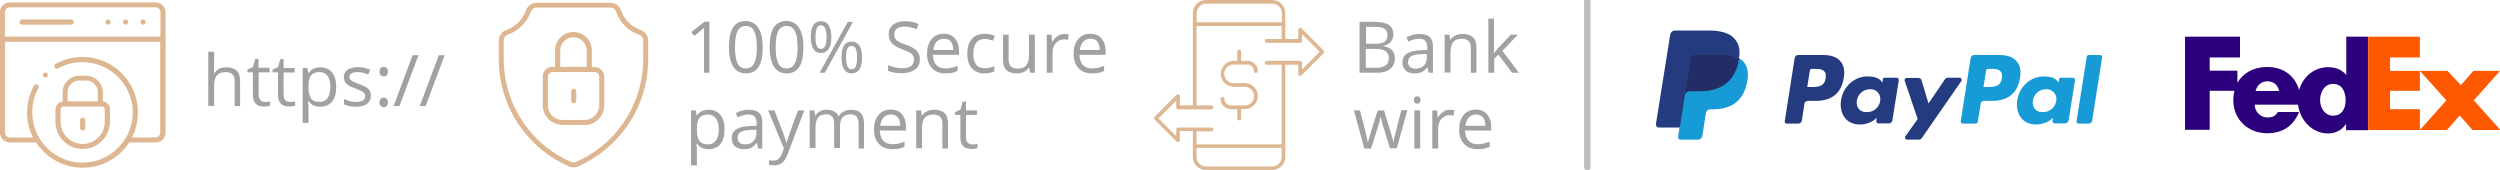 <?xml version="1.0" encoding="utf-8"?>
<!-- Generator: Adobe Illustrator 25.2.3, SVG Export Plug-In . SVG Version: 6.00 Build 0)  -->
<svg version="1.1" id="Capa_1" xmlns="http://www.w3.org/2000/svg" xmlns:xlink="http://www.w3.org/1999/xlink" x="0px" y="0px"
	 width="577.395px" height="39.25px" viewBox="0 0 577.395 39.25" enable-background="new 0 0 577.395 39.25" xml:space="preserve">
<g>
	<g>
		<g>
			<g>
				<g>
					<path fill="#A1A1A1" d="M54.2,24.5v-5.7c0-0.7-0.15-1.25-0.5-1.6s-0.85-0.55-1.55-0.55c-0.95,0-1.6,0.25-2.05,0.75
						s-0.65,1.35-0.65,2.45v4.6H48.1v-12.5h1.35v3.8c0,0.45,0,0.85-0.05,1.15h0.1c0.25-0.4,0.65-0.75,1.1-1
						c0.5-0.25,1.05-0.35,1.65-0.35c1.1,0,1.9,0.25,2.4,0.75c0.55,0.5,0.8,1.3,0.8,2.45v5.75H54.2z"/>
					<path fill="#A1A1A1" d="M61.15,23.55c0.25,0,0.45,0,0.7-0.05c0.2-0.05,0.4-0.05,0.5-0.1v1c-0.15,0.05-0.35,0.15-0.65,0.15
						c-0.3,0.05-0.55,0.05-0.75,0.05c-1.7,0-2.55-0.9-2.55-2.7v-5.2h-1.25v-0.65l1.25-0.55l0.55-1.9h0.75v2.05h2.55v1.05h-2.5v5.2
						c0,0.55,0.15,0.95,0.4,1.2C60.35,23.4,60.7,23.55,61.15,23.55z"/>
					<path fill="#A1A1A1" d="M66.95,23.55c0.25,0,0.45,0,0.7-0.05c0.2-0.05,0.4-0.05,0.5-0.1v1c-0.15,0.05-0.35,0.15-0.65,0.15
						c-0.3,0.05-0.55,0.05-0.75,0.05c-1.7,0-2.55-0.9-2.55-2.7v-5.2h-1.25v-0.65l1.25-0.55l0.55-1.85h0.75v2.05h2.55v1.05H65.5v5.2
						c0,0.55,0.15,0.95,0.4,1.2S66.5,23.55,66.95,23.55z"/>
					<path fill="#A1A1A1" d="M74,24.65c-0.55,0-1.1-0.1-1.55-0.3c-0.45-0.2-0.85-0.55-1.2-1h-0.1c0.05,0.5,0.1,1,0.1,1.45v3.6H69.9
						V15.7H71l0.2,1.2h0.05c0.35-0.5,0.75-0.85,1.2-1.05c0.45-0.2,1-0.3,1.55-0.3c1.15,0,2.05,0.4,2.7,1.2
						c0.65,0.8,0.95,1.9,0.95,3.35c0,1.45-0.3,2.55-0.95,3.35C76.05,24.25,75.15,24.65,74,24.65z M73.8,16.65
						c-0.9,0-1.55,0.25-1.95,0.75c-0.4,0.5-0.6,1.3-0.6,2.4v0.3c0,1.25,0.2,2.1,0.6,2.65s1.05,0.8,2,0.8c0.75,0,1.35-0.3,1.8-0.9
						c0.45-0.6,0.65-1.45,0.65-2.55c0-1.1-0.2-1.95-0.65-2.55C75.2,16.95,74.6,16.65,73.8,16.65z"/>
					<path fill="#A1A1A1" d="M85.65,22.1c0,0.8-0.3,1.45-0.9,1.9s-1.45,0.65-2.55,0.65c-1.15,0-2.1-0.2-2.75-0.55v-1.25
						c0.4,0.2,0.9,0.4,1.35,0.5c0.5,0.1,0.95,0.2,1.4,0.2c0.7,0,1.25-0.1,1.6-0.35c0.35-0.2,0.55-0.55,0.55-1
						c0-0.35-0.15-0.65-0.45-0.9c-0.3-0.25-0.9-0.55-1.75-0.85c-0.8-0.3-1.4-0.55-1.75-0.8c-0.35-0.25-0.6-0.5-0.75-0.8
						S79.4,18.2,79.4,17.8c0-0.7,0.3-1.3,0.9-1.7c0.6-0.4,1.4-0.6,2.4-0.6c0.95,0,1.85,0.2,2.8,0.6l-0.45,1.1
						c-0.9-0.35-1.7-0.55-2.4-0.55c-0.65,0-1.1,0.1-1.45,0.3c-0.3,0.2-0.5,0.45-0.5,0.8c0,0.25,0.05,0.45,0.2,0.6
						c0.1,0.15,0.3,0.3,0.6,0.45c0.25,0.15,0.8,0.35,1.55,0.65c1.05,0.4,1.75,0.75,2.1,1.15C85.5,21,85.65,21.5,85.65,22.1z"/>
					<path fill="#A1A1A1" d="M87.65,16.55c0-0.7,0.3-1.1,0.95-1.1c0.65,0,1,0.35,1,1.1c0,0.35-0.1,0.6-0.25,0.8
						c-0.2,0.2-0.4,0.3-0.7,0.3c-0.25,0-0.5-0.1-0.7-0.25C87.75,17.2,87.65,16.95,87.65,16.55z M87.65,23.65
						c0-0.35,0.1-0.65,0.25-0.8c0.15-0.2,0.4-0.3,0.7-0.3c0.3,0,0.55,0.1,0.75,0.3c0.15,0.2,0.25,0.45,0.25,0.8s-0.1,0.6-0.25,0.8
						s-0.4,0.3-0.7,0.3c-0.25,0-0.5-0.1-0.7-0.25C87.75,24.3,87.65,24,87.65,23.65z"/>
					<path fill="#A1A1A1" d="M96.65,12.75l-4.4,11.75H90.9l4.4-11.75C95.3,12.75,96.65,12.75,96.65,12.75z"/>
					<path fill="#A1A1A1" d="M102.7,12.75L98.3,24.5h-1.35l4.4-11.75C101.35,12.75,102.7,12.75,102.7,12.75z"/>
				</g>
			</g>
			<g>
				<path fill="#DEB792" d="M29,4.5L29,4.5c-0.35,0-0.6,0.25-0.6,0.6c0,0.3,0.25,0.6,0.6,0.6c0.3,0,0.6-0.25,0.6-0.6
					C29.6,4.8,29.35,4.5,29,4.5z"/>
				<path fill="#DEB792" d="M33.05,4.5L33.05,4.5c-0.35,0-0.6,0.25-0.6,0.6c0,0.3,0.25,0.6,0.6,0.6c0.3,0,0.6-0.25,0.6-0.6
					C33.65,4.8,33.4,4.5,33.05,4.5z"/>
				<path fill="#DEB792" d="M24.95,4.5L24.95,4.5c-0.35,0-0.6,0.25-0.6,0.6c0,0.3,0.25,0.6,0.6,0.6c0.3,0,0.6-0.25,0.6-0.6
					C25.55,4.8,25.25,4.5,24.95,4.5z"/>
				<path fill="#DEB792" d="M16.45,5.7c0.3,0,0.6-0.25,0.6-0.6c0-0.3-0.25-0.6-0.6-0.6H5.1c-0.3,0-0.6,0.25-0.6,0.6
					c0,0.3,0.25,0.6,0.6,0.6H16.45z"/>
				<path fill="#DEB792" d="M35.95,0.55H2.25C1,0.55,0,1.55,0,2.8v27.85c0,1.25,1,2.25,2.25,2.25h6h0.1L8.4,33
					c0.45,0.7,1.05,1.4,1.65,2c2.4,2.4,5.65,3.75,9.05,3.75s6.65-1.35,9.05-3.75c0.6-0.6,1.15-1.3,1.65-2l0.05-0.1h0.1H36
					c1.25,0,2.25-1,2.25-2.25V2.8C38.2,1.55,37.2,0.55,35.95,0.55z M37,9.8v20.85c0,0.6-0.5,1.1-1.1,1.1h-5.15H30.5l0.1-0.25
					c2.35-4.9,1.35-10.75-2.5-14.6c-2-2-4.55-3.25-7.35-3.65c-0.55-0.05-1.1-0.1-1.7-0.1c-2.2,0-4.3,0.55-6.2,1.6
					c-0.15,0.1-0.25,0.2-0.3,0.35s-0.05,0.3,0.05,0.45c0.1,0.2,0.3,0.3,0.5,0.3c0.1,0,0.2-0.05,0.3-0.05
					c1.7-0.95,3.65-1.45,5.6-1.45c3.1,0,6.1,1.25,8.25,3.4c4.55,4.55,4.55,11.9,0,16.4c-2.2,2.2-5.1,3.4-8.2,3.4s-6-1.2-8.2-3.4
					C7.2,30.5,6.4,24.8,8.9,20.3C9,20.15,9,20,8.95,19.85C8.9,19.7,8.8,19.6,8.65,19.5c-0.1-0.05-0.2-0.05-0.3-0.05
					c-0.2,0-0.4,0.1-0.5,0.3c-1.3,2.4-1.85,5.2-1.5,7.9C6.55,29,6.9,30.3,7.5,31.5l0.1,0.25H7.35h-5.1c-0.6,0-1.1-0.5-1.1-1.1V9.8
					V9.65H1.3h35.5h0.15V9.8H37z M37,8.3v0.15h-0.15H1.35h-0.2V8.3V2.8c0-0.6,0.5-1.1,1.1-1.1h33.7c0.6,0,1.1,0.5,1.1,1.1v5.5H37z"
					/>
				<path fill="#DEB792" d="M19.1,30.15c0.3,0,0.6-0.25,0.6-0.6v-1.8c0-0.3-0.25-0.6-0.6-0.6c-0.3,0-0.6,0.25-0.6,0.6v1.8
					C18.5,29.85,18.75,30.15,19.1,30.15z"/>
				<path fill="#DEB792" d="M19.1,34.4c3.45,0,6.3-2.8,6.3-6.3v-2.9c0-0.9-0.65-1.65-1.5-1.8l-0.15,0.05V23.3v-1.95
					c0-2.15-1.75-3.85-3.85-3.85h-1.6c-2.15,0-3.85,1.75-3.85,3.85v1.95v0.15L14.3,23.5c-0.85,0.15-1.5,0.9-1.5,1.8v2.85
					C12.8,31.6,15.65,34.4,19.1,34.4z M15.6,23.25V21.3c0-1.5,1.2-2.7,2.7-2.7h1.6c1.5,0,2.7,1.2,2.7,2.7v1.95v0.15h-0.15H15.8
					h-0.15v-0.15H15.6z M14,25.25c0-0.35,0.3-0.65,0.65-0.65h8.9c0.35,0,0.65,0.3,0.65,0.65v2.9c0,2.8-2.3,5.1-5.1,5.1
					c-2.8,0-5.1-2.3-5.1-5.1C14,28.15,14,25.25,14,25.25z"/>
				<path fill="#DEB792" d="M10.9,16.9c-0.1-0.1-0.25-0.15-0.4-0.15s-0.3,0.05-0.4,0.15c-0.25,0.25-0.25,0.6,0,0.85
					c0.1,0.1,0.25,0.15,0.4,0.15s0.3-0.05,0.4-0.15C11.1,17.5,11.1,17.15,10.9,16.9z"/>
			</g>
		</g>
		<g>
			<g>
				<g>
					<path fill="#A1A1A1" d="M163.9,16.8h-1.3V8.4c0-0.7,0-1.35,0.05-2c-0.1,0.1-0.25,0.25-0.4,0.35s-0.8,0.65-1.9,1.55l-0.7-0.9
						l3.1-2.4h1.1v11.8H163.9z"/>
					<path fill="#A1A1A1" d="M176.15,10.9c0,2.05-0.3,3.55-0.95,4.55s-1.6,1.5-2.95,1.5c-1.25,0-2.2-0.5-2.9-1.55
						c-0.65-1.05-1-2.55-1-4.5c0-2.05,0.3-3.55,0.95-4.55s1.6-1.5,2.9-1.5c1.25,0,2.25,0.5,2.9,1.55
						C175.85,7.45,176.15,8.95,176.15,10.9z M169.75,10.9c0,1.7,0.2,2.95,0.6,3.75c0.4,0.8,1.05,1.15,1.9,1.15
						c0.9,0,1.55-0.4,1.95-1.2c0.4-0.8,0.6-2.05,0.6-3.7s-0.2-2.9-0.6-3.7c-0.4-0.8-1.05-1.2-1.95-1.2s-1.5,0.4-1.9,1.15
						C169.95,7.95,169.75,9.2,169.75,10.9z"/>
					<path fill="#A1A1A1" d="M185.55,10.9c0,2.05-0.3,3.55-0.95,4.55s-1.6,1.5-2.95,1.5c-1.25,0-2.2-0.5-2.9-1.55
						c-0.65-1.05-1-2.55-1-4.5c0-2.05,0.3-3.55,0.95-4.55s1.6-1.5,2.9-1.5c1.25,0,2.25,0.5,2.9,1.55
						C185.25,7.45,185.55,8.95,185.55,10.9z M179.15,10.9c0,1.7,0.2,2.95,0.6,3.75c0.4,0.8,1.05,1.15,1.9,1.15
						c0.9,0,1.55-0.4,1.95-1.2c0.4-0.8,0.6-2.05,0.6-3.7S184,8,183.6,7.2c-0.4-0.8-1.05-1.2-1.95-1.2s-1.5,0.4-1.9,1.15
						C179.35,7.95,179.15,9.2,179.15,10.9z"/>
					<path fill="#A1A1A1" d="M192,8.55c0,1.2-0.2,2.15-0.6,2.75c-0.4,0.6-1,0.95-1.8,0.95c-0.75,0-1.35-0.3-1.75-0.95
						c-0.4-0.65-0.6-1.55-0.6-2.75s0.2-2.15,0.6-2.75c0.4-0.6,1-0.9,1.75-0.9c0.8,0,1.35,0.3,1.8,0.95C191.8,6.5,192,7.4,192,8.55z
						 M188.35,8.55c0,0.9,0.1,1.6,0.3,2.05c0.2,0.45,0.5,0.7,0.95,0.7c0.9,0,1.3-0.9,1.3-2.75c0-1.8-0.45-2.7-1.3-2.7
						c-0.45,0-0.75,0.2-0.95,0.65C188.45,6.95,188.35,7.65,188.35,8.55z M197,5.05l-6.5,11.75h-1.2l6.5-11.75H197z M199.1,13.25
						c0,1.2-0.2,2.15-0.6,2.75c-0.4,0.6-1,0.95-1.8,0.95c-0.75,0-1.35-0.3-1.75-0.95c-0.4-0.65-0.6-1.55-0.6-2.75s0.2-2.15,0.6-2.75
						c0.4-0.6,1-0.9,1.75-0.9s1.35,0.3,1.8,0.95C198.85,11.15,199.1,12.05,199.1,13.25z M195.4,13.25c0,0.9,0.1,1.6,0.3,2.05
						c0.2,0.45,0.5,0.7,0.95,0.7s0.8-0.2,1-0.65c0.2-0.45,0.3-1.15,0.3-2.05s-0.1-1.6-0.3-2.05c-0.2-0.45-0.55-0.65-1-0.65
						s-0.75,0.2-0.95,0.65C195.5,11.65,195.4,12.35,195.4,13.25z"/>
					<path fill="#A1A1A1" d="M212.45,13.65c0,1.05-0.35,1.85-1.1,2.4s-1.75,0.85-3.05,0.85c-1.4,0-2.45-0.2-3.2-0.55v-1.3
						c0.5,0.2,1,0.35,1.55,0.5c0.55,0.1,1.15,0.2,1.7,0.2c0.9,0,1.6-0.15,2.05-0.5s0.7-0.85,0.7-1.45c0-0.4-0.1-0.75-0.25-1
						s-0.45-0.5-0.8-0.7c-0.4-0.2-0.95-0.45-1.75-0.75c-1.1-0.4-1.85-0.85-2.35-1.4c-0.45-0.55-0.7-1.25-0.7-2.1
						c0-0.9,0.35-1.6,1-2.15c0.7-0.55,1.6-0.8,2.7-0.8c1.15,0,2.25,0.2,3.2,0.65l-0.45,1.2c-0.95-0.4-1.9-0.6-2.85-0.6
						c-0.7,0-1.3,0.15-1.7,0.45s-0.6,0.75-0.6,1.3c0,0.4,0.05,0.75,0.2,1s0.4,0.5,0.75,0.7s0.9,0.45,1.65,0.7
						c1.25,0.45,2.1,0.9,2.55,1.4C212.2,12.2,212.45,12.85,212.45,13.65z"/>
					<path fill="#A1A1A1" d="M218.35,16.95c-1.3,0-2.35-0.4-3.1-1.2c-0.75-0.8-1.15-1.9-1.15-3.3s0.35-2.55,1.05-3.4
						c0.7-0.85,1.65-1.25,2.8-1.25c1.1,0,2,0.35,2.6,1.1c0.65,0.75,0.95,1.7,0.95,2.85v0.9h-6.05c0.05,1.05,0.3,1.8,0.8,2.35
						c0.5,0.55,1.2,0.8,2.1,0.8c0.95,0,1.9-0.2,2.8-0.6v1.2c-0.45,0.2-0.9,0.35-1.35,0.45C219.45,16.9,218.95,16.95,218.35,16.95z
						 M218,8.95c-0.7,0-1.25,0.25-1.7,0.7c-0.4,0.45-0.65,1.1-0.75,1.9h4.6c0-0.85-0.2-1.5-0.55-1.95
						C219.25,9.15,218.7,8.95,218,8.95z"/>
					<path fill="#A1A1A1" d="M227.4,16.95c-1.25,0-2.25-0.4-2.95-1.2c-0.7-0.8-1.05-1.9-1.05-3.35s0.35-2.6,1.05-3.4
						s1.7-1.2,3.05-1.2c0.4,0,0.85,0.05,1.25,0.15s0.75,0.2,1,0.3l-0.4,1.15c-0.3-0.1-0.6-0.2-0.95-0.3C228.05,9,227.75,9,227.5,9
						c-1.8,0-2.7,1.15-2.7,3.4c0,1.1,0.2,1.9,0.65,2.5s1.1,0.85,1.95,0.85c0.75,0,1.5-0.15,2.25-0.45v1.2
						C229,16.8,228.3,16.95,227.4,16.95z"/>
					<path fill="#A1A1A1" d="M232.95,8v5.7c0,0.7,0.15,1.25,0.5,1.6s0.85,0.55,1.55,0.55c0.9,0,1.6-0.25,2-0.75
						c0.45-0.5,0.65-1.3,0.65-2.45V8H239v8.8h-1.1l-0.2-1.2h-0.05c-0.25,0.45-0.65,0.75-1.15,1s-1.05,0.35-1.65,0.35
						c-1.05,0-1.85-0.25-2.4-0.75c-0.55-0.5-0.8-1.3-0.8-2.45V8H232.95z"/>
					<path fill="#A1A1A1" d="M245.8,7.85c0.4,0,0.75,0.05,1.05,0.1l-0.2,1.25c-0.35-0.1-0.7-0.1-0.95-0.1c-0.7,0-1.3,0.3-1.85,0.85
						c-0.5,0.6-0.75,1.3-0.75,2.15v4.7h-1.35V8h1.1L243,9.65h0.05c0.35-0.55,0.7-1,1.2-1.3C244.75,8,245.25,7.85,245.8,7.85z"/>
					<path fill="#A1A1A1" d="M252.2,16.95c-1.3,0-2.35-0.4-3.1-1.2c-0.75-0.8-1.15-1.9-1.15-3.3s0.35-2.55,1.05-3.4
						c0.7-0.85,1.65-1.25,2.8-1.25c1.1,0,2,0.35,2.6,1.1c0.65,0.75,0.95,1.7,0.95,2.85v0.9h-6.05c0.05,1.05,0.3,1.8,0.8,2.35
						c0.5,0.55,1.2,0.8,2.1,0.8c0.95,0,1.9-0.2,2.8-0.6v1.2c-0.45,0.2-0.9,0.35-1.35,0.45C253.3,16.9,252.8,16.95,252.2,16.95z
						 M251.85,8.95c-0.7,0-1.25,0.25-1.7,0.7c-0.4,0.45-0.65,1.1-0.75,1.9h4.6c0-0.85-0.2-1.5-0.55-1.95
						C253.1,9.15,252.55,8.95,251.85,8.95z"/>
					<path fill="#A1A1A1" d="M163.7,34.45c-0.55,0-1.1-0.1-1.55-0.3s-0.85-0.55-1.2-1h-0.1c0.05,0.5,0.1,1,0.1,1.45v3.6h-1.35V25.5
						h1.1l0.2,1.2h0.05c0.35-0.5,0.75-0.85,1.2-1.05s1-0.3,1.55-0.3c1.15,0,2.05,0.4,2.7,1.2s0.95,1.9,0.95,3.35
						c0,1.45-0.3,2.55-0.95,3.35C165.75,34.05,164.85,34.45,163.7,34.45z M163.5,26.45c-0.9,0-1.55,0.25-1.95,0.75s-0.6,1.3-0.6,2.4
						v0.3c0,1.25,0.2,2.1,0.6,2.65c0.4,0.55,1.05,0.8,2,0.8c0.75,0,1.35-0.3,1.8-0.9C165.8,31.85,166,31,166,29.9
						s-0.2-1.95-0.65-2.55C164.9,26.75,164.3,26.45,163.5,26.45z"/>
					<path fill="#A1A1A1" d="M175.1,34.3l-0.25-1.25h-0.1c-0.45,0.55-0.9,0.9-1.3,1.1c-0.45,0.2-1,0.3-1.65,0.3
						c-0.85,0-1.55-0.2-2.05-0.65S169,32.7,169,31.9c0-1.8,1.4-2.7,4.25-2.8l1.5-0.05V28.5c0-0.7-0.15-1.2-0.45-1.55
						s-0.75-0.5-1.45-0.5c-0.75,0-1.55,0.2-2.5,0.65l-0.4-1c0.45-0.25,0.9-0.4,1.45-0.55c0.5-0.15,1.05-0.2,1.55-0.2
						c1.05,0,1.85,0.25,2.35,0.7s0.75,1.2,0.75,2.25v6H175.1z M172.05,33.35c0.85,0,1.5-0.25,1.95-0.7s0.7-1.1,0.7-1.9v-0.8
						L173.35,30c-1.05,0.05-1.8,0.2-2.3,0.5c-0.45,0.3-0.7,0.75-0.7,1.35c0,0.5,0.15,0.85,0.45,1.1
						C171.15,33.25,171.55,33.35,172.05,33.35z"/>
					<path fill="#A1A1A1" d="M177.4,25.5h1.45l1.95,5c0.4,1.15,0.7,1.95,0.8,2.5h0.05c0.05-0.25,0.2-0.75,0.45-1.4
						c0.2-0.65,0.95-2.7,2.2-6.1h1.45l-3.8,10c-0.35,1-0.8,1.7-1.3,2.1c-0.5,0.4-1.1,0.6-1.85,0.6c-0.4,0-0.8-0.05-1.2-0.15V37
						c0.3,0.05,0.6,0.1,1,0.1c0.9,0,1.55-0.5,1.95-1.55l0.5-1.25L177.4,25.5z"/>
					<path fill="#A1A1A1" d="M198.3,34.3v-5.75c0-0.7-0.15-1.25-0.45-1.6s-0.75-0.55-1.4-0.55c-0.85,0-1.45,0.25-1.85,0.7
						c-0.4,0.5-0.6,1.2-0.6,2.2v4.9h-1.35v-5.65c0-0.7-0.15-1.25-0.45-1.6s-0.75-0.55-1.4-0.55c-0.85,0-1.45,0.25-1.85,0.75
						c-0.4,0.5-0.6,1.3-0.6,2.45v4.6H187v-8.7h1.1l0.2,1.2h0.05c0.25-0.45,0.6-0.75,1.05-1s0.95-0.35,1.55-0.35
						c1.4,0,2.3,0.5,2.7,1.5h0.05c0.25-0.45,0.65-0.8,1.15-1.1c0.5-0.25,1.05-0.4,1.7-0.4c1,0,1.75,0.25,2.25,0.75
						s0.75,1.35,0.75,2.45v5.75H198.3z"/>
					<path fill="#A1A1A1" d="M206.1,34.45c-1.3,0-2.35-0.4-3.1-1.2s-1.15-1.9-1.15-3.3c0-1.4,0.35-2.55,1.05-3.4
						c0.7-0.85,1.65-1.25,2.8-1.25c1.1,0,2,0.35,2.6,1.1c0.65,0.75,0.95,1.7,0.95,2.85v0.9h-6.05c0.05,1.05,0.3,1.8,0.8,2.35
						c0.5,0.55,1.2,0.8,2.1,0.8c0.95,0,1.9-0.2,2.8-0.6v1.2c-0.45,0.2-0.9,0.35-1.35,0.45C207.2,34.4,206.7,34.45,206.1,34.45z
						 M205.75,26.45c-0.7,0-1.25,0.25-1.7,0.7c-0.4,0.45-0.65,1.1-0.75,1.9h4.6c0-0.85-0.2-1.5-0.55-1.95
						C207,26.7,206.45,26.45,205.75,26.45z"/>
					<path fill="#A1A1A1" d="M217.65,34.3v-5.7c0-0.7-0.15-1.25-0.5-1.6s-0.85-0.55-1.55-0.55c-0.9,0-1.6,0.25-2,0.75
						c-0.45,0.5-0.65,1.3-0.65,2.45v4.6h-1.35V25.5h1.1l0.2,1.2h0.05c0.25-0.45,0.65-0.75,1.15-1s1.05-0.35,1.65-0.35
						c1.05,0,1.85,0.25,2.4,0.75c0.55,0.5,0.8,1.35,0.8,2.45v5.75H217.65z"/>
					<path fill="#A1A1A1" d="M224.55,33.35c0.25,0,0.45,0,0.7-0.05c0.2-0.05,0.4-0.05,0.5-0.1v1c-0.15,0.05-0.35,0.15-0.65,0.15
						c-0.3,0.05-0.55,0.05-0.75,0.05c-1.7,0-2.55-0.9-2.55-2.7v-5.15h-1.25V25.9l1.25-0.55l0.55-1.9h0.75v2.05h2.55v1.05h-2.55v5.2
						c0,0.55,0.15,0.95,0.4,1.2C223.8,33.2,224.1,33.35,224.55,33.35z"/>
				</g>
			</g>
			<g>
				<path fill="#DEB792" d="M149.7,9.35c0-1.1-0.7-2.05-1.7-2.4c-2.15-0.75-3.85-2.45-4.6-4.6c-0.35-1.05-1.3-1.7-2.4-1.7h-17.1
					c-1.1,0-2.05,0.7-2.4,1.7c-0.75,2.15-2.45,3.85-4.6,4.6c-1,0.35-1.7,1.3-1.7,2.4v4.3c0,5.55,1.65,10.85,4.8,15.4
					c2.85,4.15,6.8,7.4,11.45,9.4c0.3,0.15,0.65,0.2,1,0.2s0.7-0.05,1-0.2c4.6-2,8.55-5.25,11.45-9.4c3.15-4.55,4.8-9.85,4.8-15.4
					L149.7,9.35L149.7,9.35z M148.55,13.65c0,5.3-1.6,10.4-4.6,14.75c-2.75,4-6.55,7.1-10.95,9c-0.15,0.1-0.35,0.1-0.55,0.1
					s-0.4-0.05-0.55-0.1c-4.4-1.9-8.2-5-10.95-9c-3-4.35-4.6-9.45-4.6-14.75V9.3c0-0.6,0.35-1.1,0.95-1.3
					c2.45-0.85,4.45-2.85,5.3-5.3c0.2-0.55,0.7-0.95,1.3-0.95H141c0.6,0,1.1,0.4,1.3,0.95c0.85,2.5,2.8,4.5,5.3,5.3
					c0.55,0.2,0.95,0.7,0.95,1.3V13.65z"/>
				<path fill="#DEB792" d="M134.95,28.9c2.55,0,4.6-2.05,4.6-4.6v-6.6c0-1.2-1-2.2-2.2-2.2h-0.1h-0.55v-0.55v-3.3
					c0-2.35-1.9-4.25-4.25-4.25s-4.25,1.9-4.25,4.25v3.25v0.55h-0.55h-0.1c-1.2,0-2.2,1-2.2,2.2v6.6c0,2.55,2.05,4.6,4.6,4.6h5V28.9
					z M129.4,14.95v-3.3c0-1.7,1.4-3.05,3.05-3.05s3.05,1.4,3.05,3.05v3.25v0.55h-0.55h-5h-0.55V14.95z M126.55,24.3v-6.6
					c0-0.55,0.45-1.05,1.05-1.05h9.75c0.55,0,1.05,0.45,1.05,1.05v6.6c0,1.9-1.55,3.4-3.4,3.4h-5
					C128.05,27.75,126.55,26.2,126.55,24.3z"/>
				<path fill="#DEB792" d="M131.9,21.1v2.15c0,0.3,0.25,0.6,0.6,0.6s0.6-0.25,0.6-0.6V21.1c0-0.3-0.25-0.6-0.6-0.6
					S131.9,20.8,131.9,21.1z"/>
			</g>
		</g>
		<g>
			<g>
				<g>
					<g>
						<g>
							<path fill="#A1A1A1" d="M314.05,5.05h3.3c1.55,0,2.7,0.25,3.4,0.7c0.7,0.45,1.05,1.2,1.05,2.2c0,0.7-0.2,1.25-0.6,1.7
								c-0.4,0.45-0.95,0.75-1.7,0.9v0.1c1.8,0.3,2.65,1.25,2.65,2.8c0,1.05-0.35,1.85-1.05,2.45c-0.7,0.6-1.7,0.9-3,0.9H314V5.05
								H314.05z M315.45,10.1h2.25c0.95,0,1.65-0.15,2.1-0.45c0.4-0.3,0.65-0.8,0.65-1.55c0-0.65-0.25-1.15-0.7-1.45
								c-0.45-0.3-1.2-0.45-2.25-0.45h-2v3.9H315.45z M315.45,11.25v4.4h2.45c0.95,0,1.65-0.2,2.15-0.55c0.5-0.35,0.7-0.95,0.7-1.7
								s-0.25-1.25-0.75-1.6s-1.25-0.5-2.25-0.5h-2.3V11.25z"/>
						</g>
					</g>
					<g>
						<g>
							<path fill="#A1A1A1" d="M329.95,16.8l-0.25-1.25h-0.05c-0.45,0.55-0.9,0.9-1.3,1.1c-0.45,0.2-1,0.3-1.65,0.3
								c-0.85,0-1.55-0.2-2.05-0.65c-0.5-0.45-0.75-1.1-0.75-1.9c0-1.8,1.4-2.7,4.25-2.8l1.5-0.05V11c0-0.7-0.15-1.2-0.45-1.55
								c-0.3-0.35-0.75-0.5-1.45-0.5c-0.75,0-1.55,0.2-2.5,0.65l-0.4-1c0.45-0.25,0.9-0.4,1.45-0.55c0.5-0.15,1.05-0.2,1.55-0.2
								c1.05,0,1.85,0.25,2.35,0.7s0.75,1.2,0.75,2.25v6C330.95,16.8,329.95,16.8,329.95,16.8z M326.9,15.85
								c0.85,0,1.5-0.25,1.95-0.7s0.7-1.1,0.7-1.9v-0.8l-1.35,0.05c-1.05,0.05-1.8,0.2-2.3,0.5c-0.45,0.3-0.7,0.75-0.7,1.35
								c0,0.5,0.15,0.85,0.45,1.1C326,15.75,326.4,15.85,326.9,15.85z"/>
						</g>
					</g>
					<g>
						<g>
							<path fill="#A1A1A1" d="M339.7,16.8v-5.7c0-0.7-0.15-1.25-0.5-1.6c-0.35-0.35-0.85-0.55-1.55-0.55c-0.9,0-1.6,0.25-2,0.75
								c-0.4,0.5-0.65,1.3-0.65,2.45v4.6h-1.35V8h1.1l0.2,1.2H335c0.25-0.45,0.65-0.75,1.15-1s1.05-0.35,1.65-0.35
								c1.05,0,1.85,0.25,2.4,0.75s0.8,1.35,0.8,2.45v5.75C341,16.8,339.7,16.8,339.7,16.8z"/>
						</g>
					</g>
					<g>
						<g>
							<path fill="#A1A1A1" d="M345.05,12.3c0.25-0.35,0.6-0.75,1.05-1.3l2.85-3h1.6L347,11.75l3.8,5.05h-1.6l-3.1-4.15l-1,0.85v3.3
								h-1.35V4.3h1.3v6.6c0,0.3,0,0.75-0.05,1.35h0.05V12.3z"/>
						</g>
					</g>
					<g>
						<g>
							<path fill="#A1A1A1" d="M321.05,34.3l-1.6-5.15c-0.1-0.3-0.3-1.05-0.55-2.15h-0.05c-0.2,0.95-0.4,1.65-0.55,2.15l-1.65,5.15
								h-1.55l-2.4-8.8h1.4c0.55,2.2,1,3.9,1.3,5.05c0.3,1.15,0.45,1.95,0.5,2.35h0.05c0.05-0.3,0.15-0.7,0.3-1.2
								c0.15-0.5,0.25-0.85,0.35-1.15l1.6-5.05h1.45l1.55,5.05c0.3,0.9,0.5,1.7,0.6,2.3h0.05c0-0.2,0.1-0.5,0.15-0.9
								c0.1-0.4,0.65-2.55,1.65-6.5h1.4l-2.45,8.8h-1.55V34.3z"/>
						</g>
					</g>
					<g>
						<g>
							<path fill="#A1A1A1" d="M326.55,23.1c0-0.3,0.1-0.55,0.2-0.65c0.15-0.15,0.35-0.2,0.55-0.2c0.2,0,0.4,0.05,0.55,0.2
								c0.15,0.15,0.25,0.35,0.25,0.65s-0.1,0.5-0.25,0.65s-0.35,0.2-0.55,0.2c-0.2,0-0.4-0.05-0.55-0.2
								C326.6,23.65,326.55,23.4,326.55,23.1z M328,34.3h-1.35v-8.8H328V34.3z"/>
						</g>
					</g>
					<g>
						<g>
							<path fill="#A1A1A1" d="M334.85,25.35c0.4,0,0.75,0.05,1.05,0.1l-0.2,1.25c-0.35-0.1-0.7-0.1-0.95-0.1
								c-0.7,0-1.3,0.3-1.85,0.85c-0.5,0.6-0.75,1.3-0.75,2.15v4.7h-1.35v-8.8h1.1l0.15,1.65h0.05c0.35-0.55,0.7-1,1.2-1.3
								C333.75,25.5,334.3,25.35,334.85,25.35z"/>
						</g>
					</g>
					<g>
						<g>
							<path fill="#A1A1A1" d="M341.25,34.45c-1.3,0-2.35-0.4-3.1-1.2s-1.15-1.9-1.15-3.3c0-1.4,0.35-2.55,1.05-3.4
								c0.7-0.85,1.65-1.25,2.8-1.25c1.1,0,2,0.35,2.6,1.1c0.65,0.75,0.95,1.7,0.95,2.85v0.9h-6.05c0.05,1.05,0.3,1.8,0.8,2.35
								c0.5,0.55,1.2,0.8,2.1,0.8c0.95,0,1.9-0.2,2.8-0.6v1.2c-0.45,0.2-0.9,0.35-1.35,0.45C342.35,34.4,341.85,34.45,341.25,34.45z
								 M340.9,26.45c-0.7,0-1.25,0.25-1.7,0.7c-0.4,0.45-0.65,1.1-0.75,1.9h4.6c0-0.85-0.2-1.5-0.55-1.95
								C342.1,26.7,341.6,26.45,340.9,26.45z"/>
						</g>
					</g>
				</g>
			</g>
			<g>
				<path fill="#DEB792" d="M305.7,11.65l-5.1-5.1c-0.1-0.1-0.2-0.15-0.3-0.15c-0.1,0-0.2,0.05-0.3,0.15c-0.1,0.1-0.15,0.2-0.15,0.3
					v1.6V9h-0.55h-1.9h-0.55V8.45V3c0-1.65-1.35-3-3-3H278.5c-1.65,0-3,1.35-3,3v20.8v0.55h-0.55h-1.9h-0.55V23.8v-1.6
					c0-0.25-0.2-0.45-0.45-0.45c-0.1,0-0.2,0.05-0.3,0.15l-5.1,5.1c-0.15,0.15-0.15,0.45,0,0.6l5.1,5.1c0.1,0.1,0.15,0.1,0.3,0.1
					s0.25-0.05,0.35-0.15c0.05-0.05,0.1-0.15,0.1-0.25v-1.6v-0.55h0.55h1.9h0.55v0.55v5.45c0,1.65,1.35,3,3,3h15.35
					c1.65,0,3-1.35,3-3V15.5v-0.55h0.55h1.9h0.55v0.55v1.6c0,0.1,0.05,0.2,0.1,0.3c0.1,0.1,0.25,0.15,0.35,0.15s0.2-0.05,0.25-0.1
					l5.15-5.15C305.85,12.1,305.85,11.85,305.7,11.65z M276.4,4.6V3c0-1.15,0.95-2.15,2.15-2.15h15.35c1.15,0,2.15,0.95,2.15,2.15
					v1.6v0.55h-0.55h-18.55h-0.55L276.4,4.6L276.4,4.6z M296,34.7v1.6c0,1.15-0.95,2.15-2.15,2.15H278.5l0,0l0,0
					c-1.15,0-2.15-0.95-2.15-2.15v-1.6v-0.55h0.55h18.55H296L296,34.7L296,34.7z M304.4,12.35l-2.8,2.8l-0.9,0.9v-1.3V14.5
					c0-0.25-0.2-0.45-0.45-0.45h-7.7c-0.25,0-0.45,0.2-0.45,0.45s0.2,0.45,0.45,0.45h2.9H296v0.55v17.3v0.55h-0.55H276.9h-0.55V32.8
					v-1.9v-0.55h0.55h2.9c0.25,0,0.45-0.2,0.45-0.45s-0.2-0.45-0.45-0.45h-7.7c-0.25,0-0.45,0.2-0.45,0.45v0.25v1.3l-0.9-0.9
					l-2.8-2.8l-0.4-0.4l0.4-0.4l2.8-2.8l0.9-0.9v1.3v0.25c0,0.25,0.2,0.45,0.45,0.45h7.7c0.25,0,0.45-0.2,0.45-0.45
					s-0.2-0.45-0.45-0.45h-2.9h-0.55V23.8V6.55V6h0.55h18.55H296v0.55v1.9V9h-0.55h-2.9c-0.25,0-0.45,0.2-0.45,0.45
					s0.2,0.45,0.45,0.45h7.7c0.25,0,0.45-0.2,0.45-0.45v-0.3v-1.3l0.9,0.9l2.8,2.8l0.4,0.4L304.4,12.35z"/>
				<path fill="#DEB792" d="M284.9,19.2c-1.15,0-2.15-0.95-2.15-2.15s0.95-2.15,2.15-2.15h3.2c0.8,0,1.5,0.65,1.5,1.5
					c0,0.25,0.2,0.45,0.45,0.45s0.45-0.2,0.45-0.45c0-1.3-1.05-2.35-2.35-2.35h-0.95h-0.55V13.5v-1.6c0-0.25-0.2-0.45-0.45-0.45
					s-0.45,0.2-0.45,0.45v1.6v0.55h-0.5h-0.3c-1.65,0-3,1.35-3,3s1.35,3,3,3h2.55c1.15,0,2.15,0.95,2.15,2.15
					c0,1.15-0.95,2.15-2.15,2.15h-3.2c-0.8,0-1.5-0.65-1.5-1.5c0-0.25-0.2-0.45-0.45-0.45s-0.45,0.2-0.45,0.45
					c0,1.3,1.05,2.35,2.35,2.35h0.95h0.55v0.55v1.6c0,0.25,0.2,0.45,0.45,0.45s0.45-0.2,0.45-0.45v-1.6V25.2h0.55h0.3
					c1.65,0,3-1.35,3-3c0-1.65-1.35-3-3-3H284.9z"/>
			</g>
		</g>
	</g>
	<g>
		<g id="XMLID_1070_">
			<g id="XMLID_1071_">
				<g id="XMLID_1072_">
					<g id="XMLID_1073_">
						<g id="XMLID_1074_">
							<path id="XMLID_1104_" fill="#253B80" d="M421.65,18.05c-0.3,2.05-1.9,2.05-3.4,2.05h-0.85l0.6-3.8
								c0.05-0.25,0.25-0.4,0.45-0.4h0.4c1.05,0,2,0,2.5,0.6C421.65,16.8,421.75,17.3,421.65,18.05z M421,12.7h-5.7
								c-0.4,0-0.7,0.3-0.8,0.65L412.2,28c-0.05,0.3,0.2,0.55,0.45,0.55h2.7c0.4,0,0.7-0.3,0.8-0.65l0.6-3.95
								c0.05-0.4,0.4-0.65,0.8-0.65h1.8c3.75,0,5.95-1.8,6.5-5.4c0.25-1.6,0-2.8-0.75-3.7C424.35,13.2,422.9,12.7,421,12.7z"/>
							<path id="XMLID_1098_" fill="#253B80" d="M434.25,23.3c-0.25,1.55-1.5,2.6-3.1,2.6c-0.8,0-1.45-0.25-1.85-0.75
								s-0.55-1.15-0.45-1.9c0.25-1.55,1.5-2.65,3.05-2.65c0.8,0,1.4,0.25,1.8,0.75C434.2,21.85,434.35,22.55,434.25,23.3z
								 M438.05,17.95h-2.75c-0.25,0-0.45,0.15-0.45,0.4l-0.1,0.75l-0.2-0.3c-0.6-0.85-1.9-1.15-3.25-1.15c-3,0-5.6,2.3-6.1,5.5
								c-0.25,1.6,0.1,3.15,1,4.2c0.85,1,2,1.4,3.45,1.4c2.45,0,3.8-1.55,3.8-1.55l-0.1,0.75c-0.05,0.3,0.2,0.55,0.45,0.55h2.45
								c0.4,0,0.7-0.3,0.8-0.65l1.5-9.35C438.55,18.25,438.35,17.95,438.05,17.95z"/>
							<path id="XMLID_1096_" fill="#253B80" d="M452.6,17.95h-2.75c-0.25,0-0.5,0.15-0.65,0.35l-3.8,5.6l-1.6-5.35
								c-0.1-0.35-0.4-0.55-0.75-0.55h-2.7c-0.35,0-0.55,0.3-0.45,0.65l3,8.85l-2.85,4c-0.2,0.3,0,0.75,0.4,0.75h2.75
								c0.25,0,0.5-0.15,0.65-0.35L453,18.7C453.2,18.4,452.95,17.95,452.6,17.95z"/>
							<path id="XMLID_1090_" fill="#179BD7" d="M462.35,18.05c-0.3,2.05-1.9,2.05-3.4,2.05h-0.85l0.6-3.8
								c0.05-0.25,0.25-0.4,0.45-0.4h0.4c1.05,0,2,0,2.5,0.6C462.35,16.8,462.45,17.3,462.35,18.05z M461.65,12.7h-5.7
								c-0.4,0-0.7,0.3-0.8,0.65L452.85,28c-0.05,0.3,0.2,0.55,0.45,0.55h2.95c0.25,0,0.5-0.2,0.55-0.45l0.65-4.15
								c0.05-0.4,0.4-0.65,0.8-0.65h1.8c3.75,0,5.95-1.8,6.5-5.4c0.25-1.6,0-2.8-0.75-3.7C465,13.2,463.6,12.7,461.65,12.7z"/>
							<path id="XMLID_1084_" fill="#179BD7" d="M474.9,23.3c-0.25,1.55-1.5,2.6-3.1,2.6c-0.8,0-1.45-0.25-1.85-0.75
								s-0.55-1.15-0.45-1.9c0.25-1.55,1.5-2.65,3.05-2.65c0.8,0,1.4,0.25,1.8,0.75C474.85,21.85,475.05,22.55,474.9,23.3z
								 M478.75,17.95H476c-0.25,0-0.45,0.15-0.45,0.4l-0.1,0.75l-0.2-0.3c-0.6-0.85-1.9-1.15-3.25-1.15c-3,0-5.6,2.3-6.1,5.5
								c-0.25,1.6,0.1,3.15,1,4.2c0.85,1,2,1.4,3.45,1.4c2.45,0,3.8-1.55,3.8-1.55l-0.1,0.75c-0.05,0.3,0.2,0.55,0.45,0.55h2.45
								c0.4,0,0.7-0.3,0.8-0.65l1.5-9.35C479.25,18.25,479,17.95,478.75,17.95z"/>
							<path id="XMLID_1082_" fill="#179BD7" d="M481.95,13.1L479.6,28c-0.05,0.3,0.2,0.55,0.45,0.55h2.35c0.4,0,0.7-0.3,0.8-0.65
								l2.3-14.65c0.05-0.3-0.2-0.55-0.45-0.55h-2.65C482.2,12.7,482,12.85,481.95,13.1z"/>
							<path id="XMLID_1081_" fill="#3C3C3C" d="M388.5,31.4l0.45-2.75H388h-4.65l3.2-20.45c0-0.05,0.05-0.1,0.1-0.15
								S386.75,8,386.8,8h7.8c2.6,0,4.4,0.55,5.35,1.6c0.45,0.5,0.7,1,0.85,1.6s0.15,1.35,0,2.2v0.05V14l0.45,0.25
								c0.35,0.2,0.65,0.4,0.9,0.7c0.4,0.45,0.6,0.95,0.7,1.6s0.05,1.45-0.1,2.35c-0.2,1.05-0.5,1.9-0.95,2.65
								c-0.4,0.65-0.9,1.25-1.5,1.65s-1.25,0.7-2.05,0.95c-0.75,0.2-1.6,0.3-2.55,0.3h-0.6c-0.45,0-0.85,0.15-1.2,0.45
								s-0.55,0.7-0.6,1.1l-0.05,0.25l-0.75,4.9l-0.05,0.2c0,0.05-0.05,0.1-0.05,0.1s-0.05,0.05-0.1,0.05h-3.8V31.4z"/>
							<path id="XMLID_1079_" fill="#179BD7" d="M401.65,13.45c0,0.15-0.05,0.3-0.1,0.45c-1.05,5.3-4.55,7.15-9.05,7.15h-2.3
								c-0.55,0-1,0.4-1.1,0.95l-1.2,7.45l-0.35,2.1c-0.05,0.35,0.2,0.7,0.6,0.7h4.05c0.5,0,0.9-0.35,0.95-0.85l0.05-0.2l0.75-4.85
								L394,26.1c0.1-0.5,0.5-0.85,0.95-0.85h0.6c3.95,0,7.05-1.6,7.95-6.25c0.4-1.95,0.2-3.55-0.8-4.7
								C402.45,14,402.1,13.7,401.65,13.45z"/>
							<path id="XMLID_1077_" fill="#222D65" d="M400.6,13.05c-0.15-0.05-0.3-0.1-0.5-0.15c-0.15-0.05-0.35-0.05-0.5-0.1
								c-0.6-0.1-1.3-0.15-2-0.15h-6.15c-0.15,0-0.3,0.05-0.4,0.1c-0.3,0.15-0.5,0.4-0.55,0.75l-1.3,8.25L389.15,22
								c0.1-0.55,0.55-0.95,1.1-0.95h2.3c4.5,0,8.05-1.85,9.05-7.15c0.05-0.15,0.05-0.3,0.1-0.45c-0.25-0.15-0.55-0.25-0.85-0.35
								C400.75,13.1,400.65,13.05,400.6,13.05z"/>
							<path id="XMLID_1075_" fill="#253B80" d="M390.45,13.5c0.05-0.35,0.25-0.6,0.55-0.75c0.15-0.05,0.25-0.1,0.4-0.1h6.15
								c0.75,0,1.4,0.05,2,0.15c0.2,0.05,0.35,0.05,0.5,0.1c0.15,0.05,0.35,0.1,0.5,0.15c0.1,0,0.15,0.05,0.25,0.05
								c0.3,0.1,0.6,0.2,0.85,0.35c0.3-1.95,0-3.3-1.05-4.5c-1.15-1.35-3.25-1.9-5.95-1.9h-7.8c-0.55,0-1,0.4-1.1,0.95l-3.3,20.65
								c-0.05,0.4,0.25,0.8,0.65,0.8h4.85l1.2-7.7L390.45,13.5z"/>
						</g>
					</g>
				</g>
			</g>
		</g>
		<g id="g6_15_" transform="translate(-0.81,-0.354)">
			<polygon id="polygon10_20_" fill="#FF5900" points="566.105,16.727 569.155,20.027 572.055,16.727 578.205,16.727 
				572.155,23.527 578.305,30.377 571.855,30.377 568.905,27.027 565.955,30.377 559.705,30.377 565.805,23.527 559.705,16.727 			
				"/>
			<polygon id="polygon12_20_" fill="#FF5900" points="559.705,16.727 559.705,21.327 552.805,21.327 552.805,25.577 
				559.705,25.577 559.705,30.377 547.755,30.377 547.755,8.827 559.705,8.827 559.705,13.627 552.805,13.627 552.805,16.727 			"/>
			<path id="path14_20_" fill="#2A007C" d="M542.705,8.827v8.8h-0.05c-1.1-1.3-2.5-1.75-4.15-1.75c-3.3,0-5.8,2.25-6.7,5.25
				c-1-3.3-3.6-5.3-7.4-5.3c-3.1,0-5.55,1.4-6.85,3.65v-2.8h-6.4v-3.05h7v-4.8h-12.7v21.5h5.7v-9h5.7c-0.15,0.65-0.25,1.4-0.25,2.15
				c0,4.5,3.45,7.65,7.8,7.65c3.7,0,6.1-1.75,7.4-4.9h-4.9c-0.65,0.95-1.15,1.25-2.5,1.25c-1.55,0-2.85-1.35-2.85-2.95h10
				c0.45,3.55,3.2,6.65,7,6.65c1.65,0,3.15-0.8,4.05-2.15h0.05v1.4h5.05v-21.6H542.705z M521.755,21.377c0.3-1.35,1.4-2.25,2.7-2.25
				c1.45,0,2.45,0.85,2.75,2.25C527.305,21.377,521.755,21.377,521.755,21.377z M539.655,27.077c-1.85,0-3-1.75-3-3.55
				c0-1.95,1-3.8,3-3.8c2.1,0,2.9,1.85,2.9,3.8C542.555,25.377,541.705,27.077,539.655,27.077z"/>
		</g>
	</g>
	
		<line fill="none" stroke="#BFBFBF" stroke-width="1.5" stroke-linecap="round" stroke-miterlimit="10" x1="366.6" y1="0.15" x2="366.6" y2="38.65"/>
</g>
</svg>

